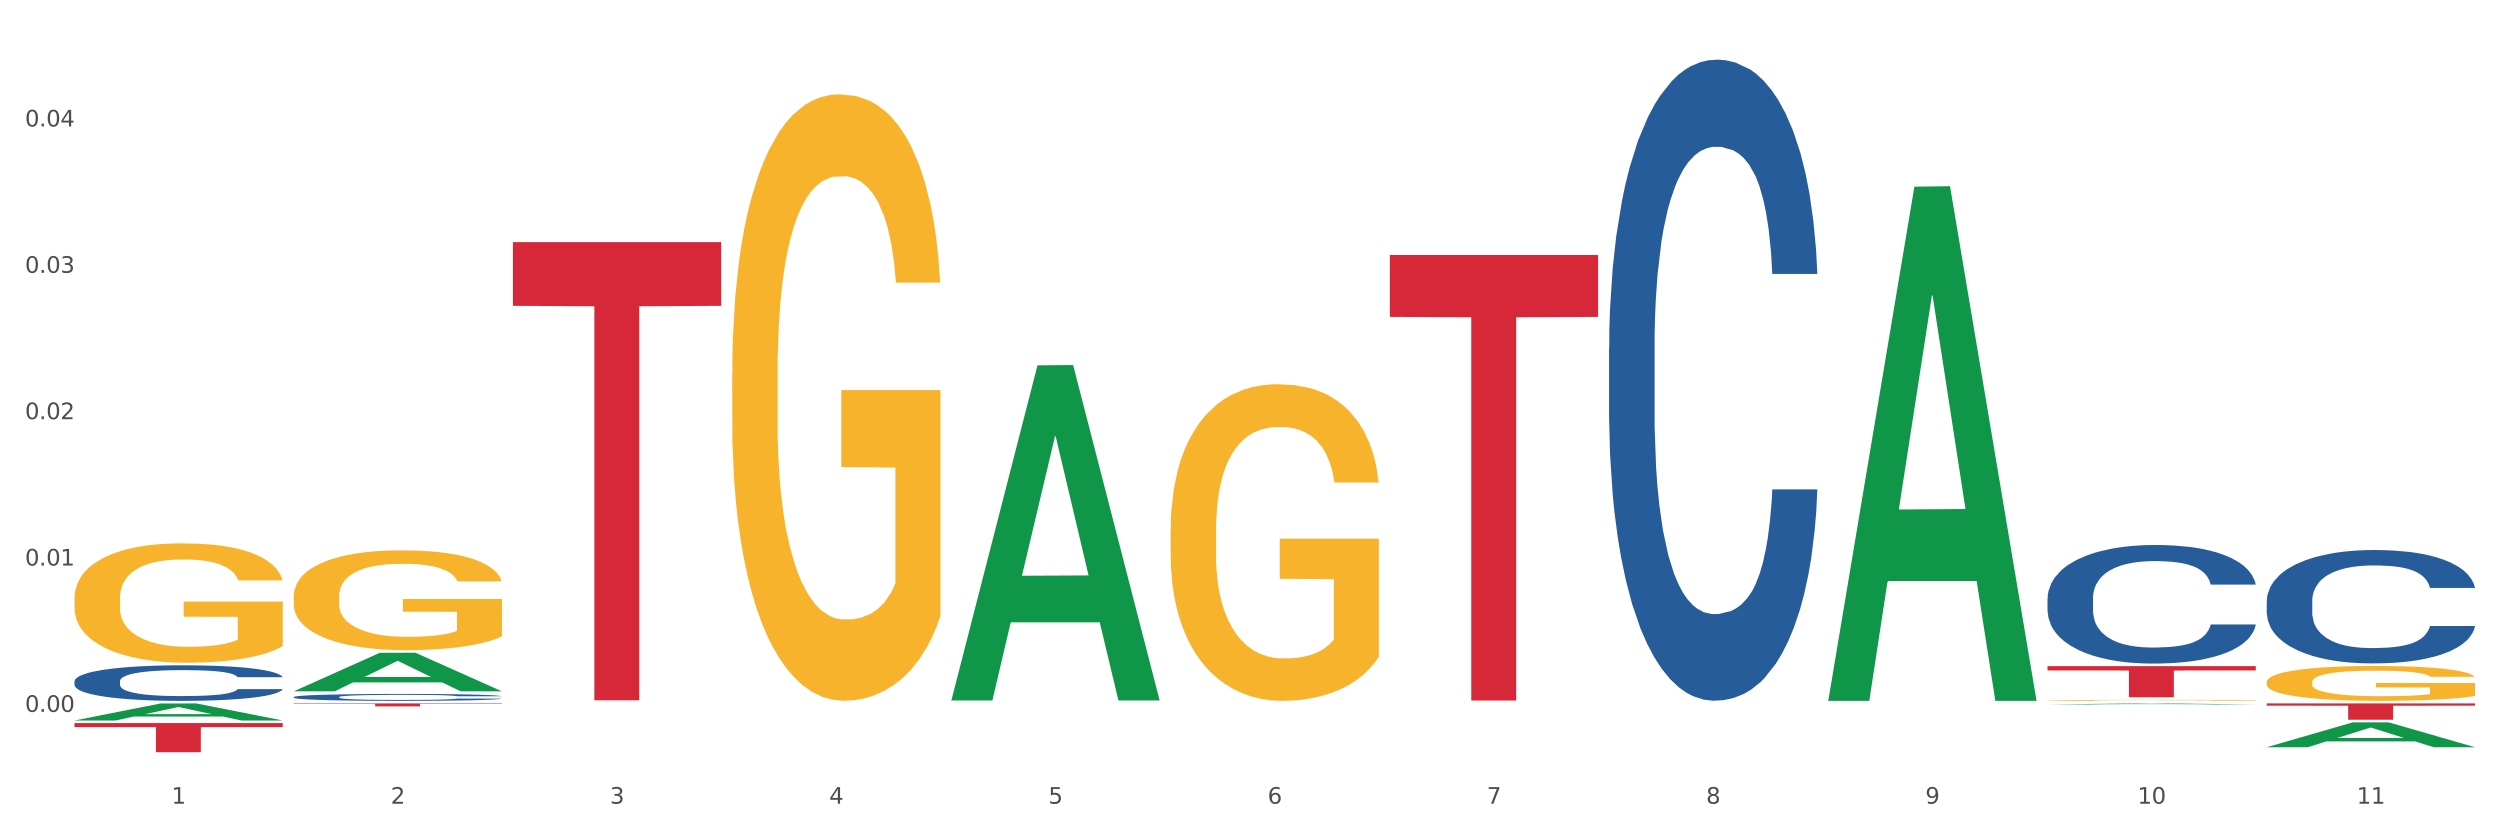 <?xml version="1.0" encoding="utf-8" standalone="no"?>
<!DOCTYPE svg PUBLIC "-//W3C//DTD SVG 1.1//EN"
  "http://www.w3.org/Graphics/SVG/1.1/DTD/svg11.dtd">
<svg xmlns:xlink="http://www.w3.org/1999/xlink" width="1080pt" height="360pt" viewBox="0 0 1080 360" xmlns="http://www.w3.org/2000/svg" version="1.1">
 <rect x="0" y="0" width="1080" height="360" fill="#333333" stroke="none"/>
 <defs>
  <style type="text/css">*{stroke-linejoin: round; stroke-linecap: butt}</style>
 </defs>
 <g id="figure_1">
  <g id="patch_1">
   <path d="M 0 360 
L 1080 360 
L 1080 0 
L 0 0 
z
" style="fill: #ffffff; stroke: #ffffff; stroke-linejoin: miter"/>
  </g>
  <g id="axes_1">
   <g id="matplotlib.axis_1">
    <g id="xtick_1">
     <g id="text_1">
      <!-- 1 -->
      <g style="fill: #4d4d4d" transform="translate(74.106 347.204) scale(0.096 -0.096)">
       <defs>
        <path id="DejaVuSans-31" d="M 794 531 
L 1825 531 
L 1825 4091 
L 703 3866 
L 703 4441 
L 1819 4666 
L 2450 4666 
L 2450 531 
L 3481 531 
L 3481 0 
L 794 0 
L 794 531 
z
" transform="scale(0.016)"/>
       </defs>
       <use xlink:href="#DejaVuSans-31"/>
      </g>
     </g>
    </g>
    <g id="xtick_2">
     <g id="text_2">
      <!-- 2 -->
      <g style="fill: #4d4d4d" transform="translate(168.812 347.204) scale(0.096 -0.096)">
       <defs>
        <path id="DejaVuSans-32" d="M 1228 531 
L 3431 531 
L 3431 0 
L 469 0 
L 469 531 
Q 828 903 1448 1529 
Q 2069 2156 2228 2338 
Q 2531 2678 2651 2914 
Q 2772 3150 2772 3378 
Q 2772 3750 2511 3984 
Q 2250 4219 1831 4219 
Q 1534 4219 1204 4116 
Q 875 4013 500 3803 
L 500 4441 
Q 881 4594 1212 4672 
Q 1544 4750 1819 4750 
Q 2544 4750 2975 4387 
Q 3406 4025 3406 3419 
Q 3406 3131 3298 2873 
Q 3191 2616 2906 2266 
Q 2828 2175 2409 1742 
Q 1991 1309 1228 531 
z
" transform="scale(0.016)"/>
       </defs>
       <use xlink:href="#DejaVuSans-32"/>
      </g>
     </g>
    </g>
    <g id="xtick_3">
     <g id="text_3">
      <!-- 3 -->
      <g style="fill: #4d4d4d" transform="translate(263.517 347.204) scale(0.096 -0.096)">
       <defs>
        <path id="DejaVuSans-33" d="M 2597 2516 
Q 3050 2419 3304 2112 
Q 3559 1806 3559 1356 
Q 3559 666 3084 287 
Q 2609 -91 1734 -91 
Q 1441 -91 1130 -33 
Q 819 25 488 141 
L 488 750 
Q 750 597 1062 519 
Q 1375 441 1716 441 
Q 2309 441 2620 675 
Q 2931 909 2931 1356 
Q 2931 1769 2642 2001 
Q 2353 2234 1838 2234 
L 1294 2234 
L 1294 2753 
L 1863 2753 
Q 2328 2753 2575 2939 
Q 2822 3125 2822 3475 
Q 2822 3834 2567 4026 
Q 2313 4219 1838 4219 
Q 1578 4219 1281 4162 
Q 984 4106 628 3988 
L 628 4550 
Q 988 4650 1302 4700 
Q 1616 4750 1894 4750 
Q 2613 4750 3031 4423 
Q 3450 4097 3450 3541 
Q 3450 3153 3228 2886 
Q 3006 2619 2597 2516 
z
" transform="scale(0.016)"/>
       </defs>
       <use xlink:href="#DejaVuSans-33"/>
      </g>
     </g>
    </g>
    <g id="xtick_4">
     <g id="text_4">
      <!-- 4 -->
      <g style="fill: #4d4d4d" transform="translate(358.223 347.204) scale(0.096 -0.096)">
       <defs>
        <path id="DejaVuSans-34" d="M 2419 4116 
L 825 1625 
L 2419 1625 
L 2419 4116 
z
M 2253 4666 
L 3047 4666 
L 3047 1625 
L 3713 1625 
L 3713 1100 
L 3047 1100 
L 3047 0 
L 2419 0 
L 2419 1100 
L 313 1100 
L 313 1709 
L 2253 4666 
z
" transform="scale(0.016)"/>
       </defs>
       <use xlink:href="#DejaVuSans-34"/>
      </g>
     </g>
    </g>
    <g id="xtick_5">
     <g id="text_5">
      <!-- 5 -->
      <g style="fill: #4d4d4d" transform="translate(452.928 347.204) scale(0.096 -0.096)">
       <defs>
        <path id="DejaVuSans-35" d="M 691 4666 
L 3169 4666 
L 3169 4134 
L 1269 4134 
L 1269 2991 
Q 1406 3038 1543 3061 
Q 1681 3084 1819 3084 
Q 2600 3084 3056 2656 
Q 3513 2228 3513 1497 
Q 3513 744 3044 326 
Q 2575 -91 1722 -91 
Q 1428 -91 1123 -41 
Q 819 9 494 109 
L 494 744 
Q 775 591 1075 516 
Q 1375 441 1709 441 
Q 2250 441 2565 725 
Q 2881 1009 2881 1497 
Q 2881 1984 2565 2268 
Q 2250 2553 1709 2553 
Q 1456 2553 1204 2497 
Q 953 2441 691 2322 
L 691 4666 
z
" transform="scale(0.016)"/>
       </defs>
       <use xlink:href="#DejaVuSans-35"/>
      </g>
     </g>
    </g>
    <g id="xtick_6">
     <g id="text_6">
      <!-- 6 -->
      <g style="fill: #4d4d4d" transform="translate(547.634 347.204) scale(0.096 -0.096)">
       <defs>
        <path id="DejaVuSans-36" d="M 2113 2584 
Q 1688 2584 1439 2293 
Q 1191 2003 1191 1497 
Q 1191 994 1439 701 
Q 1688 409 2113 409 
Q 2538 409 2786 701 
Q 3034 994 3034 1497 
Q 3034 2003 2786 2293 
Q 2538 2584 2113 2584 
z
M 3366 4563 
L 3366 3988 
Q 3128 4100 2886 4159 
Q 2644 4219 2406 4219 
Q 1781 4219 1451 3797 
Q 1122 3375 1075 2522 
Q 1259 2794 1537 2939 
Q 1816 3084 2150 3084 
Q 2853 3084 3261 2657 
Q 3669 2231 3669 1497 
Q 3669 778 3244 343 
Q 2819 -91 2113 -91 
Q 1303 -91 875 529 
Q 447 1150 447 2328 
Q 447 3434 972 4092 
Q 1497 4750 2381 4750 
Q 2619 4750 2861 4703 
Q 3103 4656 3366 4563 
z
" transform="scale(0.016)"/>
       </defs>
       <use xlink:href="#DejaVuSans-36"/>
      </g>
     </g>
    </g>
    <g id="xtick_7">
     <g id="text_7">
      <!-- 7 -->
      <g style="fill: #4d4d4d" transform="translate(642.339 347.204) scale(0.096 -0.096)">
       <defs>
        <path id="DejaVuSans-37" d="M 525 4666 
L 3525 4666 
L 3525 4397 
L 1831 0 
L 1172 0 
L 2766 4134 
L 525 4134 
L 525 4666 
z
" transform="scale(0.016)"/>
       </defs>
       <use xlink:href="#DejaVuSans-37"/>
      </g>
     </g>
    </g>
    <g id="xtick_8">
     <g id="text_8">
      <!-- 8 -->
      <g style="fill: #4d4d4d" transform="translate(737.044 347.204) scale(0.096 -0.096)">
       <defs>
        <path id="DejaVuSans-38" d="M 2034 2216 
Q 1584 2216 1326 1975 
Q 1069 1734 1069 1313 
Q 1069 891 1326 650 
Q 1584 409 2034 409 
Q 2484 409 2743 651 
Q 3003 894 3003 1313 
Q 3003 1734 2745 1975 
Q 2488 2216 2034 2216 
z
M 1403 2484 
Q 997 2584 770 2862 
Q 544 3141 544 3541 
Q 544 4100 942 4425 
Q 1341 4750 2034 4750 
Q 2731 4750 3128 4425 
Q 3525 4100 3525 3541 
Q 3525 3141 3298 2862 
Q 3072 2584 2669 2484 
Q 3125 2378 3379 2068 
Q 3634 1759 3634 1313 
Q 3634 634 3220 271 
Q 2806 -91 2034 -91 
Q 1263 -91 848 271 
Q 434 634 434 1313 
Q 434 1759 690 2068 
Q 947 2378 1403 2484 
z
M 1172 3481 
Q 1172 3119 1398 2916 
Q 1625 2713 2034 2713 
Q 2441 2713 2670 2916 
Q 2900 3119 2900 3481 
Q 2900 3844 2670 4047 
Q 2441 4250 2034 4250 
Q 1625 4250 1398 4047 
Q 1172 3844 1172 3481 
z
" transform="scale(0.016)"/>
       </defs>
       <use xlink:href="#DejaVuSans-38"/>
      </g>
     </g>
    </g>
    <g id="xtick_9">
     <g id="text_9">
      <!-- 9 -->
      <g style="fill: #4d4d4d" transform="translate(831.75 347.204) scale(0.096 -0.096)">
       <defs>
        <path id="DejaVuSans-39" d="M 703 97 
L 703 672 
Q 941 559 1184 500 
Q 1428 441 1663 441 
Q 2288 441 2617 861 
Q 2947 1281 2994 2138 
Q 2813 1869 2534 1725 
Q 2256 1581 1919 1581 
Q 1219 1581 811 2004 
Q 403 2428 403 3163 
Q 403 3881 828 4315 
Q 1253 4750 1959 4750 
Q 2769 4750 3195 4129 
Q 3622 3509 3622 2328 
Q 3622 1225 3098 567 
Q 2575 -91 1691 -91 
Q 1453 -91 1209 -44 
Q 966 3 703 97 
z
M 1959 2075 
Q 2384 2075 2632 2365 
Q 2881 2656 2881 3163 
Q 2881 3666 2632 3958 
Q 2384 4250 1959 4250 
Q 1534 4250 1286 3958 
Q 1038 3666 1038 3163 
Q 1038 2656 1286 2365 
Q 1534 2075 1959 2075 
z
" transform="scale(0.016)"/>
       </defs>
       <use xlink:href="#DejaVuSans-39"/>
      </g>
     </g>
    </g>
    <g id="xtick_10">
     <g id="text_10">
      <!-- 10 -->
      <g style="fill: #4d4d4d" transform="translate(923.401 347.204) scale(0.096 -0.096)">
       <defs>
        <path id="DejaVuSans-30" d="M 2034 4250 
Q 1547 4250 1301 3770 
Q 1056 3291 1056 2328 
Q 1056 1369 1301 889 
Q 1547 409 2034 409 
Q 2525 409 2770 889 
Q 3016 1369 3016 2328 
Q 3016 3291 2770 3770 
Q 2525 4250 2034 4250 
z
M 2034 4750 
Q 2819 4750 3233 4129 
Q 3647 3509 3647 2328 
Q 3647 1150 3233 529 
Q 2819 -91 2034 -91 
Q 1250 -91 836 529 
Q 422 1150 422 2328 
Q 422 3509 836 4129 
Q 1250 4750 2034 4750 
z
" transform="scale(0.016)"/>
       </defs>
       <use xlink:href="#DejaVuSans-31"/>
       <use xlink:href="#DejaVuSans-30" transform="translate(63.623 0)"/>
      </g>
     </g>
    </g>
    <g id="xtick_11">
     <g id="text_11">
      <!-- 11 -->
      <g style="fill: #4d4d4d" transform="translate(1018.107 347.204) scale(0.096 -0.096)">
       <use xlink:href="#DejaVuSans-31"/>
       <use xlink:href="#DejaVuSans-31" transform="translate(63.623 0)"/>
      </g>
     </g>
    </g>
    <g id="xtick_12"/>
    <g id="xtick_13"/>
    <g id="xtick_14"/>
    <g id="xtick_15"/>
    <g id="xtick_16"/>
    <g id="xtick_17"/>
    <g id="xtick_18"/>
    <g id="xtick_19"/>
    <g id="xtick_20"/>
    <g id="xtick_21"/>
   </g>
   <g id="matplotlib.axis_2">
    <g id="ytick_1">
     <g id="text_12">
      <!-- 0.00 -->
      <g style="fill: #4d4d4d" transform="translate(10.8 307.528) scale(0.096 -0.096)">
       <defs>
        <path id="DejaVuSans-2e" d="M 684 794 
L 1344 794 
L 1344 0 
L 684 0 
L 684 794 
z
" transform="scale(0.016)"/>
       </defs>
       <use xlink:href="#DejaVuSans-30"/>
       <use xlink:href="#DejaVuSans-2e" transform="translate(63.623 0)"/>
       <use xlink:href="#DejaVuSans-30" transform="translate(95.41 0)"/>
       <use xlink:href="#DejaVuSans-30" transform="translate(159.033 0)"/>
      </g>
     </g>
    </g>
    <g id="ytick_2">
     <g id="text_13">
      <!-- 0.01 -->
      <g style="fill: #4d4d4d" transform="translate(10.8 244.305) scale(0.096 -0.096)">
       <use xlink:href="#DejaVuSans-30"/>
       <use xlink:href="#DejaVuSans-2e" transform="translate(63.623 0)"/>
       <use xlink:href="#DejaVuSans-30" transform="translate(95.41 0)"/>
       <use xlink:href="#DejaVuSans-31" transform="translate(159.033 0)"/>
      </g>
     </g>
    </g>
    <g id="ytick_3">
     <g id="text_14">
      <!-- 0.02 -->
      <g style="fill: #4d4d4d" transform="translate(10.8 181.082) scale(0.096 -0.096)">
       <use xlink:href="#DejaVuSans-30"/>
       <use xlink:href="#DejaVuSans-2e" transform="translate(63.623 0)"/>
       <use xlink:href="#DejaVuSans-30" transform="translate(95.41 0)"/>
       <use xlink:href="#DejaVuSans-32" transform="translate(159.033 0)"/>
      </g>
     </g>
    </g>
    <g id="ytick_4">
     <g id="text_15">
      <!-- 0.03 -->
      <g style="fill: #4d4d4d" transform="translate(10.8 117.859) scale(0.096 -0.096)">
       <use xlink:href="#DejaVuSans-30"/>
       <use xlink:href="#DejaVuSans-2e" transform="translate(63.623 0)"/>
       <use xlink:href="#DejaVuSans-30" transform="translate(95.41 0)"/>
       <use xlink:href="#DejaVuSans-33" transform="translate(159.033 0)"/>
      </g>
     </g>
    </g>
    <g id="ytick_5">
     <g id="text_16">
      <!-- 0.04 -->
      <g style="fill: #4d4d4d" transform="translate(10.8 54.635) scale(0.096 -0.096)">
       <use xlink:href="#DejaVuSans-30"/>
       <use xlink:href="#DejaVuSans-2e" transform="translate(63.623 0)"/>
       <use xlink:href="#DejaVuSans-30" transform="translate(95.41 0)"/>
       <use xlink:href="#DejaVuSans-34" transform="translate(159.033 0)"/>
      </g>
     </g>
    </g>
    <g id="ytick_6"/>
    <g id="ytick_7"/>
    <g id="ytick_8"/>
    <g id="ytick_9"/>
    <g id="ytick_10"/>
   </g>
   <g id="PolyCollection_1">
    <path d="M 32.175 311.244 
L 32.268 311.237 
L 69.369 303.888 
L 84.766 303.881 
L 122.145 311.258 
L 104.337 311.258 
L 96.267 309.54 
L 57.96 309.54 
L 57.682 309.568 
L 49.891 311.258 
L 32.175 311.258 
L 32.175 311.244 
L 62.783 308.515 
L 91.444 308.508 
L 77.253 305.453 
L 77.067 305.439 
L 76.882 305.46 
L 62.691 308.508 
L 62.783 308.515 
L 32.175 311.244 
z
" clip-path="url(#pb1af3c3b2f)" style="fill: #109648"/>
    <path d="M 600.408 110.148 
L 690.378 110.148 
L 690.378 136.898 
L 654.987 137.079 
L 654.987 302.643 
L 635.586 302.643 
L 635.586 137.079 
L 600.408 136.898 
L 600.408 110.329 
L 600.408 110.148 
z
" clip-path="url(#pb1af3c3b2f)" style="fill: #d62839"/>
    <path d="M 221.586 104.614 
L 311.556 104.614 
L 311.556 132.116 
L 276.165 132.302 
L 276.165 302.513 
L 256.764 302.513 
L 256.764 132.302 
L 221.586 132.116 
L 221.586 104.8 
L 221.586 104.614 
z
" clip-path="url(#pb1af3c3b2f)" style="fill: #d62839"/>
    <path d="M 126.88 303.881 
L 216.851 303.881 
L 216.851 304.059 
L 181.46 304.06 
L 181.46 305.165 
L 162.058 305.165 
L 162.058 304.06 
L 126.88 304.059 
L 126.88 303.882 
L 126.88 303.881 
z
" clip-path="url(#pb1af3c3b2f)" style="fill: #d62839"/>
    <path d="M 32.175 312.37 
L 122.145 312.37 
L 122.145 314.119 
L 86.754 314.13 
L 86.754 324.95 
L 67.353 324.95 
L 67.353 314.13 
L 32.175 314.119 
L 32.175 312.382 
L 32.175 312.37 
z
" clip-path="url(#pb1af3c3b2f)" style="fill: #d62839"/>
    <path d="M 126.88 301.122 
L 126.987 301.12 
L 126.987 301.043 
L 127.306 300.939 
L 128.476 300.748 
L 129.965 300.604 
L 132.517 300.434 
L 133.899 300.363 
L 135.707 300.284 
L 139.43 300.156 
L 143.683 300.047 
L 146.661 299.987 
L 148.894 299.949 
L 153.893 299.88 
L 156.764 299.85 
L 159.742 299.826 
L 162.294 299.809 
L 166.548 299.79 
L 169.951 299.782 
L 173.886 299.779 
L 177.183 299.782 
L 181.543 299.793 
L 187.924 299.826 
L 190.37 299.845 
L 193.667 299.878 
L 197.07 299.921 
L 199.835 299.965 
L 203.025 300.028 
L 206.322 300.11 
L 209.513 300.213 
L 211.746 300.309 
L 213.554 300.41 
L 215.149 300.533 
L 216.319 300.666 
L 216.851 300.778 
L 197.389 300.778 
L 196.857 300.677 
L 195.794 300.568 
L 194.73 300.494 
L 193.561 300.434 
L 191.753 300.366 
L 190.157 300.323 
L 187.499 300.271 
L 185.053 300.238 
L 183.032 300.219 
L 180.586 300.202 
L 175.375 300.186 
L 171.653 300.186 
L 169.313 300.191 
L 166.442 300.205 
L 163.996 300.224 
L 161.124 300.257 
L 158.891 300.292 
L 156.658 300.339 
L 155.382 300.372 
L 153.467 300.432 
L 152.191 300.481 
L 150.49 300.565 
L 149.533 300.626 
L 147.831 300.781 
L 147.087 300.896 
L 146.768 300.975 
L 146.555 301.062 
L 146.555 301.488 
L 147.193 301.679 
L 147.725 301.761 
L 148.575 301.854 
L 150.171 301.974 
L 152.51 302.091 
L 154.956 302.176 
L 156.977 302.228 
L 158.891 302.266 
L 160.805 302.296 
L 163.145 302.323 
L 165.059 302.34 
L 167.931 302.356 
L 171.334 302.364 
L 173.993 302.364 
L 179.416 302.351 
L 181.862 302.337 
L 184.202 302.318 
L 186.754 302.288 
L 188.775 302.255 
L 189.945 302.231 
L 191.859 302.179 
L 193.348 302.124 
L 194.624 302.061 
L 195.475 302.007 
L 196.432 301.925 
L 197.176 301.832 
L 197.389 301.783 
L 216.851 301.783 
L 216.425 301.881 
L 215.681 301.977 
L 214.192 302.105 
L 213.022 302.179 
L 211.214 302.269 
L 209.3 302.345 
L 206.641 302.43 
L 204.195 302.493 
L 201.643 302.547 
L 198.878 302.596 
L 193.88 302.665 
L 192.072 302.684 
L 188.243 302.716 
L 185.265 302.736 
L 180.905 302.755 
L 176.439 302.766 
L 171.759 302.768 
L 167.612 302.763 
L 163.039 302.746 
L 160.167 302.73 
L 156.977 302.705 
L 153.255 302.667 
L 149.745 302.621 
L 146.448 302.566 
L 143.364 302.503 
L 140.493 302.433 
L 136.771 302.315 
L 134.006 302.201 
L 131.985 302.094 
L 130.603 302.004 
L 129.22 301.889 
L 128.476 301.81 
L 127.306 301.619 
L 126.88 301.442 
L 126.88 301.122 
z
" clip-path="url(#pb1af3c3b2f)" style="fill: #255c99"/>
    <path d="M 979.23 294.665 
L 979.336 294.651 
L 979.336 294.156 
L 979.548 293.73 
L 980.611 292.698 
L 982.204 291.845 
L 983.372 291.391 
L 984.541 291.019 
L 985.922 290.648 
L 987.621 290.263 
L 990.702 289.699 
L 992.614 289.41 
L 994.951 289.107 
L 999.2 288.667 
L 1002.28 288.419 
L 1005.467 288.213 
L 1010.672 287.965 
L 1014.071 287.855 
L 1017.682 287.773 
L 1022.037 287.717 
L 1025.33 287.704 
L 1032.553 287.745 
L 1038.714 287.869 
L 1041.688 287.965 
L 1045.512 288.13 
L 1047.531 288.24 
L 1050.824 288.46 
L 1054.223 288.749 
L 1056.56 288.997 
L 1060.065 289.465 
L 1062.72 289.932 
L 1065.164 290.51 
L 1066.438 290.909 
L 1067.394 291.281 
L 1068.244 291.707 
L 1069.094 292.381 
L 1049.974 292.381 
L 1049.23 291.9 
L 1048.062 291.446 
L 1046.362 291.006 
L 1044.875 290.73 
L 1042.326 290.386 
L 1039.989 290.166 
L 1037.546 290.001 
L 1034.572 289.864 
L 1032.235 289.795 
L 1028.942 289.74 
L 1022.462 289.754 
L 1018.107 289.864 
L 1015.133 290.001 
L 1013.221 290.125 
L 1011.521 290.263 
L 1009.609 290.455 
L 1007.379 290.744 
L 1005.785 291.006 
L 1004.192 291.336 
L 1002.917 291.666 
L 1001.749 292.051 
L 1000.793 292.464 
L 1000.049 292.89 
L 999.412 293.413 
L 998.881 294.28 
L 998.881 296.165 
L 999.093 296.591 
L 999.624 297.155 
L 1000.262 297.582 
L 1001.324 298.091 
L 1002.28 298.435 
L 1004.086 298.93 
L 1006.104 299.343 
L 1007.697 299.604 
L 1009.291 299.824 
L 1012.052 300.127 
L 1015.133 300.374 
L 1017.788 300.526 
L 1021.4 300.663 
L 1023.843 300.718 
L 1025.968 300.746 
L 1031.172 300.746 
L 1034.89 300.705 
L 1039.033 300.608 
L 1042.22 300.485 
L 1044.875 300.333 
L 1047.849 300.086 
L 1049.761 299.852 
L 1049.761 296.976 
L 1026.392 296.963 
L 1026.392 295.05 
L 1069.2 295.05 
L 1069.2 300.663 
L 1067.394 300.952 
L 1065.376 301.214 
L 1063.252 301.448 
L 1060.065 301.736 
L 1056.241 302.012 
L 1052.842 302.204 
L 1049.23 302.369 
L 1044.981 302.521 
L 1039.458 302.658 
L 1036.059 302.713 
L 1031.81 302.755 
L 1026.817 302.768 
L 1022.462 302.741 
L 1018.213 302.672 
L 1013.752 302.548 
L 1009.397 302.369 
L 1006.104 302.19 
L 1002.811 301.97 
L 999.306 301.681 
L 996.544 301.406 
L 994.42 301.159 
L 992.083 300.842 
L 989.533 300.429 
L 987.621 300.058 
L 985.922 299.673 
L 984.116 299.178 
L 982.841 298.751 
L 981.567 298.215 
L 980.823 297.816 
L 979.973 297.196 
L 979.336 296.33 
L 979.23 294.665 
z
" clip-path="url(#pb1af3c3b2f)" style="fill: #f7b32b"/>
    <path d="M 884.524 287.776 
L 974.495 287.776 
L 974.495 289.645 
L 939.103 289.658 
L 939.103 301.227 
L 919.702 301.227 
L 919.702 289.658 
L 884.524 289.645 
L 884.524 287.789 
L 884.524 287.776 
z
" clip-path="url(#pb1af3c3b2f)" style="fill: #d62839"/>
    <path d="M 884.524 302.537 
L 884.631 302.537 
L 884.631 302.523 
L 884.843 302.511 
L 885.905 302.481 
L 887.499 302.457 
L 888.667 302.444 
L 889.835 302.433 
L 891.216 302.423 
L 892.916 302.412 
L 895.996 302.396 
L 897.908 302.388 
L 900.245 302.379 
L 904.494 302.366 
L 907.575 302.359 
L 910.761 302.354 
L 915.966 302.346 
L 919.365 302.343 
L 922.977 302.341 
L 927.332 302.339 
L 930.625 302.339 
L 937.848 302.34 
L 944.009 302.344 
L 946.983 302.346 
L 950.807 302.351 
L 952.825 302.354 
L 956.118 302.361 
L 959.517 302.369 
L 961.854 302.376 
L 965.359 302.389 
L 968.015 302.403 
L 970.458 302.419 
L 971.733 302.43 
L 972.689 302.441 
L 973.539 302.453 
L 974.388 302.472 
L 955.268 302.472 
L 954.525 302.459 
L 953.356 302.446 
L 951.657 302.433 
L 950.17 302.425 
L 947.62 302.415 
L 945.283 302.409 
L 942.84 302.404 
L 939.866 302.401 
L 937.529 302.399 
L 934.236 302.397 
L 927.757 302.397 
L 923.402 302.401 
L 920.427 302.404 
L 918.515 302.408 
L 916.816 302.412 
L 914.904 302.417 
L 912.673 302.426 
L 911.08 302.433 
L 909.487 302.442 
L 908.212 302.452 
L 907.043 302.463 
L 906.087 302.475 
L 905.344 302.487 
L 904.707 302.502 
L 904.175 302.526 
L 904.175 302.58 
L 904.388 302.592 
L 904.919 302.608 
L 905.556 302.62 
L 906.619 302.635 
L 907.575 302.645 
L 909.38 302.659 
L 911.399 302.671 
L 912.992 302.678 
L 914.585 302.684 
L 917.347 302.693 
L 920.427 302.7 
L 923.083 302.704 
L 926.695 302.708 
L 929.138 302.71 
L 931.262 302.711 
L 936.467 302.711 
L 940.185 302.709 
L 944.327 302.707 
L 947.514 302.703 
L 950.17 302.699 
L 953.144 302.692 
L 955.056 302.685 
L 955.056 302.603 
L 931.687 302.603 
L 931.687 302.548 
L 974.495 302.548 
L 974.495 302.708 
L 972.689 302.717 
L 970.671 302.724 
L 968.546 302.731 
L 965.359 302.739 
L 961.535 302.747 
L 958.136 302.752 
L 954.525 302.757 
L 950.276 302.761 
L 944.752 302.765 
L 941.353 302.767 
L 937.104 302.768 
L 932.112 302.768 
L 927.757 302.767 
L 923.508 302.766 
L 919.047 302.762 
L 914.691 302.757 
L 911.399 302.752 
L 908.106 302.746 
L 904.6 302.737 
L 901.839 302.729 
L 899.714 302.722 
L 897.377 302.713 
L 894.828 302.702 
L 892.916 302.691 
L 891.216 302.68 
L 889.411 302.666 
L 888.136 302.654 
L 886.861 302.639 
L 886.118 302.627 
L 885.268 302.609 
L 884.631 302.585 
L 884.524 302.537 
z
" clip-path="url(#pb1af3c3b2f)" style="fill: #f7b32b"/>
    <path d="M 316.291 161.801 
L 316.398 161.561 
L 316.398 152.948 
L 316.61 145.531 
L 317.672 127.586 
L 319.266 112.751 
L 320.434 104.856 
L 321.603 98.395 
L 322.983 91.935 
L 324.683 85.236 
L 327.763 75.426 
L 329.675 70.401 
L 332.012 65.138 
L 336.261 57.481 
L 339.342 53.174 
L 342.528 49.585 
L 347.733 45.279 
L 351.132 43.364 
L 354.744 41.929 
L 359.099 40.972 
L 362.392 40.733 
L 369.615 41.45 
L 375.776 43.604 
L 378.75 45.279 
L 382.574 48.15 
L 384.592 50.064 
L 387.885 53.892 
L 391.284 58.917 
L 393.621 63.223 
L 397.127 71.358 
L 399.782 79.493 
L 402.225 89.543 
L 403.5 96.481 
L 404.456 102.941 
L 405.306 110.359 
L 406.155 122.083 
L 387.035 122.083 
L 386.292 113.708 
L 385.123 105.813 
L 383.424 98.156 
L 381.937 93.371 
L 379.387 87.389 
L 377.051 83.561 
L 374.607 80.69 
L 371.633 78.297 
L 369.296 77.101 
L 366.003 76.144 
L 359.524 76.383 
L 355.169 78.297 
L 352.195 80.69 
L 350.283 82.843 
L 348.583 85.236 
L 346.671 88.586 
L 344.44 93.61 
L 342.847 98.156 
L 341.254 103.898 
L 339.979 109.641 
L 338.811 116.34 
L 337.855 123.518 
L 337.111 130.935 
L 336.474 140.027 
L 335.943 155.101 
L 335.943 187.88 
L 336.155 195.298 
L 336.686 205.108 
L 337.323 212.525 
L 338.386 221.378 
L 339.342 227.359 
L 341.147 235.973 
L 343.166 243.151 
L 344.759 247.697 
L 346.352 251.525 
L 349.114 256.789 
L 352.195 261.096 
L 354.85 263.727 
L 358.462 266.12 
L 360.905 267.077 
L 363.029 267.556 
L 368.234 267.556 
L 371.952 266.838 
L 376.095 265.163 
L 379.281 263.01 
L 381.937 260.378 
L 384.911 256.071 
L 386.823 252.003 
L 386.823 201.997 
L 363.454 201.758 
L 363.454 168.5 
L 406.262 168.5 
L 406.262 266.12 
L 404.456 271.145 
L 402.438 275.691 
L 400.313 279.758 
L 397.127 284.783 
L 393.303 289.568 
L 389.903 292.918 
L 386.292 295.789 
L 382.043 298.421 
L 376.519 300.814 
L 373.12 301.771 
L 368.871 302.488 
L 363.879 302.728 
L 359.524 302.249 
L 355.275 301.053 
L 350.814 298.899 
L 346.459 295.789 
L 343.166 292.679 
L 339.873 288.85 
L 336.367 283.826 
L 333.606 279.04 
L 331.481 274.734 
L 329.144 269.231 
L 326.595 262.053 
L 324.683 255.592 
L 322.983 248.893 
L 321.178 240.279 
L 319.903 232.862 
L 318.628 223.531 
L 317.885 216.592 
L 317.035 205.825 
L 316.398 190.752 
L 316.291 161.801 
z
" clip-path="url(#pb1af3c3b2f)" style="fill: #f7b32b"/>
    <path d="M 126.88 257.678 
L 126.987 257.639 
L 126.987 256.221 
L 127.199 255 
L 128.261 252.046 
L 129.855 249.603 
L 131.023 248.304 
L 132.192 247.24 
L 133.572 246.177 
L 135.272 245.074 
L 138.352 243.459 
L 140.264 242.632 
L 142.601 241.765 
L 146.85 240.505 
L 149.931 239.796 
L 153.117 239.205 
L 158.322 238.496 
L 161.721 238.181 
L 165.333 237.945 
L 169.688 237.787 
L 172.981 237.748 
L 180.204 237.866 
L 186.365 238.22 
L 189.339 238.496 
L 193.163 238.969 
L 195.181 239.284 
L 198.474 239.914 
L 201.873 240.741 
L 204.21 241.45 
L 207.716 242.789 
L 210.371 244.129 
L 212.814 245.783 
L 214.089 246.925 
L 215.045 247.989 
L 215.895 249.21 
L 216.744 251.14 
L 197.624 251.14 
L 196.881 249.761 
L 195.712 248.461 
L 194.013 247.201 
L 192.526 246.413 
L 189.976 245.428 
L 187.64 244.798 
L 185.196 244.325 
L 182.222 243.932 
L 179.885 243.735 
L 176.592 243.577 
L 170.113 243.616 
L 165.758 243.932 
L 162.784 244.325 
L 160.872 244.68 
L 159.172 245.074 
L 157.26 245.625 
L 155.029 246.452 
L 153.436 247.201 
L 151.843 248.146 
L 150.568 249.091 
L 149.4 250.194 
L 148.444 251.376 
L 147.7 252.597 
L 147.063 254.094 
L 146.532 256.575 
L 146.532 261.971 
L 146.744 263.192 
L 147.275 264.807 
L 147.912 266.028 
L 148.975 267.486 
L 149.931 268.47 
L 151.736 269.888 
L 153.755 271.07 
L 155.348 271.819 
L 156.941 272.449 
L 159.703 273.315 
L 162.784 274.024 
L 165.439 274.458 
L 169.051 274.851 
L 171.494 275.009 
L 173.618 275.088 
L 178.823 275.088 
L 182.541 274.97 
L 186.684 274.694 
L 189.87 274.339 
L 192.526 273.906 
L 195.5 273.197 
L 197.412 272.527 
L 197.412 264.295 
L 174.043 264.256 
L 174.043 258.781 
L 216.851 258.781 
L 216.851 274.851 
L 215.045 275.679 
L 213.027 276.427 
L 210.902 277.097 
L 207.716 277.924 
L 203.892 278.711 
L 200.492 279.263 
L 196.881 279.736 
L 192.632 280.169 
L 187.108 280.563 
L 183.709 280.72 
L 179.46 280.838 
L 174.468 280.878 
L 170.113 280.799 
L 165.864 280.602 
L 161.403 280.248 
L 157.048 279.736 
L 153.755 279.224 
L 150.462 278.593 
L 146.956 277.766 
L 144.195 276.978 
L 142.07 276.269 
L 139.733 275.363 
L 137.184 274.182 
L 135.272 273.118 
L 133.572 272.015 
L 131.767 270.597 
L 130.492 269.376 
L 129.217 267.84 
L 128.474 266.698 
L 127.624 264.926 
L 126.987 262.444 
L 126.88 257.678 
z
" clip-path="url(#pb1af3c3b2f)" style="fill: #f7b32b"/>
    <path d="M 32.175 258.562 
L 32.281 258.515 
L 32.281 256.82 
L 32.494 255.36 
L 33.556 251.828 
L 35.149 248.908 
L 36.318 247.354 
L 37.486 246.082 
L 38.867 244.81 
L 40.567 243.492 
L 43.647 241.561 
L 45.559 240.572 
L 47.896 239.536 
L 52.145 238.029 
L 55.225 237.181 
L 58.412 236.475 
L 63.617 235.627 
L 67.016 235.25 
L 70.627 234.967 
L 74.983 234.779 
L 78.275 234.732 
L 85.499 234.873 
L 91.659 235.297 
L 94.634 235.627 
L 98.458 236.192 
L 100.476 236.569 
L 103.769 237.322 
L 107.168 238.311 
L 109.505 239.159 
L 113.01 240.76 
L 115.666 242.361 
L 118.109 244.339 
L 119.383 245.705 
L 120.339 246.977 
L 121.189 248.437 
L 122.039 250.744 
L 102.919 250.744 
L 102.175 249.096 
L 101.007 247.542 
L 99.307 246.035 
L 97.82 245.093 
L 95.271 243.916 
L 92.934 243.162 
L 90.491 242.597 
L 87.517 242.126 
L 85.18 241.89 
L 81.887 241.702 
L 75.407 241.749 
L 71.052 242.126 
L 68.078 242.597 
L 66.166 243.021 
L 64.467 243.492 
L 62.555 244.151 
L 60.324 245.14 
L 58.731 246.035 
L 57.137 247.165 
L 55.863 248.295 
L 54.694 249.614 
L 53.738 251.027 
L 52.995 252.487 
L 52.357 254.277 
L 51.826 257.244 
L 51.826 263.696 
L 52.039 265.156 
L 52.57 267.086 
L 53.207 268.546 
L 54.269 270.289 
L 55.225 271.466 
L 57.031 273.162 
L 59.049 274.575 
L 60.643 275.469 
L 62.236 276.223 
L 64.998 277.259 
L 68.078 278.107 
L 70.734 278.625 
L 74.345 279.096 
L 76.788 279.284 
L 78.913 279.378 
L 84.118 279.378 
L 87.835 279.237 
L 91.978 278.907 
L 95.165 278.483 
L 97.82 277.965 
L 100.795 277.118 
L 102.707 276.317 
L 102.707 266.474 
L 79.338 266.427 
L 79.338 259.881 
L 122.145 259.881 
L 122.145 279.096 
L 120.339 280.085 
L 118.321 280.979 
L 116.197 281.78 
L 113.01 282.769 
L 109.186 283.711 
L 105.787 284.37 
L 102.175 284.935 
L 97.927 285.454 
L 92.403 285.924 
L 89.004 286.113 
L 84.755 286.254 
L 79.763 286.301 
L 75.407 286.207 
L 71.159 285.972 
L 66.697 285.548 
L 62.342 284.935 
L 59.049 284.323 
L 55.756 283.57 
L 52.251 282.581 
L 49.489 281.639 
L 47.365 280.791 
L 45.028 279.708 
L 42.479 278.295 
L 40.567 277.023 
L 38.867 275.705 
L 37.061 274.009 
L 35.787 272.549 
L 34.512 270.713 
L 33.768 269.347 
L 32.919 267.228 
L 32.281 264.261 
L 32.175 258.562 
z
" clip-path="url(#pb1af3c3b2f)" style="fill: #f7b32b"/>
    <path d="M 979.23 259.618 
L 979.336 259.574 
L 979.336 258.321 
L 979.655 256.621 
L 980.825 253.49 
L 982.314 251.119 
L 984.866 248.346 
L 986.249 247.183 
L 988.057 245.886 
L 991.779 243.783 
L 996.033 241.994 
L 999.01 241.01 
L 1001.244 240.384 
L 1006.242 239.265 
L 1009.114 238.773 
L 1012.091 238.371 
L 1014.644 238.102 
L 1018.898 237.789 
L 1022.301 237.655 
L 1026.236 237.61 
L 1029.532 237.655 
L 1033.893 237.834 
L 1040.273 238.371 
L 1042.719 238.684 
L 1046.016 239.221 
L 1049.419 239.936 
L 1052.184 240.652 
L 1055.375 241.681 
L 1058.672 243.023 
L 1061.862 244.723 
L 1064.095 246.288 
L 1065.903 247.943 
L 1067.498 249.956 
L 1068.668 252.148 
L 1069.2 253.982 
L 1049.738 253.982 
L 1049.207 252.327 
L 1048.143 250.538 
L 1047.08 249.33 
L 1045.91 248.346 
L 1044.102 247.228 
L 1042.507 246.512 
L 1039.848 245.662 
L 1037.402 245.125 
L 1035.381 244.812 
L 1032.935 244.544 
L 1027.724 244.275 
L 1024.002 244.275 
L 1021.663 244.365 
L 1018.791 244.589 
L 1016.345 244.902 
L 1013.474 245.438 
L 1011.24 246.02 
L 1009.007 246.78 
L 1007.731 247.317 
L 1005.817 248.301 
L 1004.541 249.106 
L 1002.839 250.493 
L 1001.882 251.477 
L 1000.18 254.027 
L 999.436 255.906 
L 999.117 257.203 
L 998.904 258.634 
L 998.904 265.612 
L 999.542 268.743 
L 1000.074 270.085 
L 1000.925 271.606 
L 1002.52 273.574 
L 1004.86 275.498 
L 1007.306 276.885 
L 1009.326 277.734 
L 1011.24 278.361 
L 1013.155 278.853 
L 1015.494 279.3 
L 1017.409 279.568 
L 1020.28 279.837 
L 1023.683 279.971 
L 1026.342 279.971 
L 1031.766 279.747 
L 1034.212 279.524 
L 1036.551 279.211 
L 1039.104 278.719 
L 1041.124 278.182 
L 1042.294 277.779 
L 1044.208 276.929 
L 1045.697 276.035 
L 1046.973 275.006 
L 1047.824 274.111 
L 1048.781 272.769 
L 1049.526 271.248 
L 1049.738 270.443 
L 1069.2 270.443 
L 1068.775 272.054 
L 1068.03 273.619 
L 1066.541 275.722 
L 1065.371 276.929 
L 1063.564 278.405 
L 1061.649 279.658 
L 1058.991 281.045 
L 1056.545 282.073 
L 1053.992 282.968 
L 1051.227 283.773 
L 1046.229 284.891 
L 1044.421 285.205 
L 1040.592 285.741 
L 1037.615 286.054 
L 1033.254 286.368 
L 1028.788 286.546 
L 1024.109 286.591 
L 1019.961 286.502 
L 1015.388 286.233 
L 1012.517 285.965 
L 1009.326 285.562 
L 1005.604 284.936 
L 1002.095 284.176 
L 998.798 283.281 
L 995.714 282.252 
L 992.842 281.089 
L 989.12 279.166 
L 986.355 277.287 
L 984.334 275.543 
L 982.952 274.066 
L 981.569 272.188 
L 980.825 270.891 
L 979.655 267.759 
L 979.23 264.852 
L 979.23 259.618 
z
" clip-path="url(#pb1af3c3b2f)" style="fill: #255c99"/>
    <path d="M 884.524 258.455 
L 884.631 258.408 
L 884.631 257.098 
L 884.95 255.32 
L 886.12 252.046 
L 887.608 249.566 
L 890.161 246.666 
L 891.543 245.45 
L 893.351 244.093 
L 897.073 241.894 
L 901.327 240.023 
L 904.305 238.994 
L 906.538 238.339 
L 911.537 237.17 
L 914.408 236.655 
L 917.386 236.234 
L 919.938 235.953 
L 924.192 235.626 
L 927.595 235.485 
L 931.53 235.439 
L 934.827 235.485 
L 939.187 235.673 
L 945.568 236.234 
L 948.014 236.561 
L 951.311 237.123 
L 954.714 237.871 
L 957.479 238.62 
L 960.669 239.696 
L 963.966 241.099 
L 967.157 242.877 
L 969.39 244.514 
L 971.198 246.245 
L 972.793 248.35 
L 973.963 250.642 
L 974.495 252.56 
L 955.033 252.56 
L 954.501 250.83 
L 953.438 248.958 
L 952.374 247.695 
L 951.204 246.666 
L 949.396 245.496 
L 947.801 244.748 
L 945.143 243.859 
L 942.697 243.298 
L 940.676 242.97 
L 938.23 242.69 
L 933.019 242.409 
L 929.297 242.409 
L 926.957 242.503 
L 924.086 242.736 
L 921.64 243.064 
L 918.768 243.625 
L 916.535 244.233 
L 914.302 245.029 
L 913.026 245.59 
L 911.111 246.619 
L 909.835 247.461 
L 908.134 248.911 
L 907.176 249.941 
L 905.475 252.607 
L 904.73 254.572 
L 904.411 255.929 
L 904.199 257.426 
L 904.199 264.723 
L 904.837 267.998 
L 905.368 269.401 
L 906.219 270.992 
L 907.814 273.05 
L 910.154 275.062 
L 912.6 276.512 
L 914.621 277.401 
L 916.535 278.056 
L 918.449 278.571 
L 920.789 279.038 
L 922.703 279.319 
L 925.575 279.6 
L 928.978 279.74 
L 931.636 279.74 
L 937.06 279.506 
L 939.506 279.272 
L 941.846 278.945 
L 944.398 278.43 
L 946.419 277.869 
L 947.589 277.448 
L 949.503 276.559 
L 950.992 275.623 
L 952.268 274.547 
L 953.119 273.612 
L 954.076 272.208 
L 954.82 270.618 
L 955.033 269.776 
L 974.495 269.776 
L 974.069 271.46 
L 973.325 273.097 
L 971.836 275.296 
L 970.666 276.559 
L 968.858 278.103 
L 966.944 279.413 
L 964.285 280.863 
L 961.839 281.939 
L 959.287 282.874 
L 956.522 283.716 
L 951.523 284.886 
L 949.715 285.213 
L 945.887 285.775 
L 942.909 286.102 
L 938.549 286.43 
L 934.082 286.617 
L 929.403 286.664 
L 925.256 286.57 
L 920.683 286.289 
L 917.811 286.009 
L 914.621 285.588 
L 910.899 284.933 
L 907.389 284.137 
L 904.092 283.202 
L 901.008 282.126 
L 898.137 280.91 
L 894.415 278.898 
L 891.65 276.933 
L 889.629 275.109 
L 888.246 273.565 
L 886.864 271.6 
L 886.12 270.244 
L 884.95 266.969 
L 884.524 263.928 
L 884.524 258.455 
z
" clip-path="url(#pb1af3c3b2f)" style="fill: #255c99"/>
    <path d="M 695.113 150.201 
L 695.22 149.948 
L 695.22 142.866 
L 695.539 133.255 
L 696.709 115.55 
L 698.197 102.144 
L 700.75 86.463 
L 702.132 79.887 
L 703.94 72.552 
L 707.662 60.664 
L 711.916 50.547 
L 714.894 44.982 
L 717.127 41.441 
L 722.126 35.118 
L 724.997 32.336 
L 727.975 30.059 
L 730.527 28.542 
L 734.781 26.771 
L 738.184 26.012 
L 742.119 25.759 
L 745.416 26.012 
L 749.776 27.024 
L 756.157 30.059 
L 758.603 31.83 
L 761.9 34.865 
L 765.303 38.912 
L 768.068 42.959 
L 771.258 48.776 
L 774.555 56.364 
L 777.746 65.975 
L 779.979 74.828 
L 781.787 84.186 
L 783.382 95.568 
L 784.552 107.962 
L 785.084 118.332 
L 765.622 118.332 
L 765.09 108.974 
L 764.027 98.856 
L 762.963 92.027 
L 761.793 86.463 
L 759.985 80.139 
L 758.39 76.093 
L 755.732 71.287 
L 753.286 68.252 
L 751.265 66.481 
L 748.819 64.964 
L 743.608 63.446 
L 739.886 63.446 
L 737.546 63.952 
L 734.675 65.217 
L 732.229 66.987 
L 729.357 70.022 
L 727.124 73.31 
L 724.891 77.61 
L 723.615 80.645 
L 721.7 86.21 
L 720.424 90.763 
L 718.723 98.603 
L 717.765 104.168 
L 716.064 118.585 
L 715.319 129.208 
L 715 136.543 
L 714.788 144.637 
L 714.788 184.094 
L 715.426 201.799 
L 715.958 209.387 
L 716.808 217.986 
L 718.404 229.115 
L 720.743 239.991 
L 723.189 247.832 
L 725.21 252.638 
L 727.124 256.179 
L 729.038 258.961 
L 731.378 261.49 
L 733.292 263.008 
L 736.164 264.526 
L 739.567 265.284 
L 742.225 265.284 
L 747.649 264.02 
L 750.095 262.755 
L 752.435 260.985 
L 754.987 258.202 
L 757.008 255.167 
L 758.178 252.891 
L 760.092 248.085 
L 761.581 243.026 
L 762.857 237.209 
L 763.708 232.15 
L 764.665 224.563 
L 765.409 215.963 
L 765.622 211.41 
L 785.084 211.41 
L 784.658 220.516 
L 783.914 229.368 
L 782.425 241.256 
L 781.255 248.085 
L 779.447 256.432 
L 777.533 263.514 
L 774.874 271.355 
L 772.428 277.172 
L 769.876 282.231 
L 767.111 286.783 
L 762.112 293.107 
L 760.305 294.877 
L 756.476 297.912 
L 753.498 299.683 
L 749.138 301.453 
L 744.671 302.465 
L 739.992 302.718 
L 735.845 302.212 
L 731.272 300.695 
L 728.4 299.177 
L 725.21 296.901 
L 721.488 293.36 
L 717.978 289.06 
L 714.681 284.001 
L 711.597 278.184 
L 708.726 271.608 
L 705.004 260.732 
L 702.239 250.109 
L 700.218 240.244 
L 698.836 231.898 
L 697.453 221.274 
L 696.709 213.94 
L 695.539 196.234 
L 695.113 179.794 
L 695.113 150.201 
z
" clip-path="url(#pb1af3c3b2f)" style="fill: #255c99"/>
    <path d="M 505.702 229.194 
L 505.809 229.069 
L 505.809 224.572 
L 506.021 220.699 
L 507.083 211.331 
L 508.677 203.586 
L 509.845 199.464 
L 511.014 196.091 
L 512.394 192.719 
L 514.094 189.221 
L 517.174 184.099 
L 519.086 181.476 
L 521.423 178.728 
L 525.672 174.731 
L 528.753 172.482 
L 531.939 170.609 
L 537.144 168.36 
L 540.543 167.361 
L 544.155 166.611 
L 548.51 166.112 
L 551.803 165.987 
L 559.026 166.362 
L 565.187 167.486 
L 568.161 168.36 
L 571.985 169.859 
L 574.003 170.858 
L 577.296 172.857 
L 580.695 175.48 
L 583.032 177.729 
L 586.537 181.976 
L 589.193 186.223 
L 591.636 191.469 
L 592.911 195.092 
L 593.867 198.465 
L 594.717 202.337 
L 595.566 208.458 
L 576.446 208.458 
L 575.703 204.086 
L 574.534 199.964 
L 572.835 195.966 
L 571.348 193.468 
L 568.798 190.345 
L 566.461 188.347 
L 564.018 186.848 
L 561.044 185.598 
L 558.707 184.974 
L 555.414 184.474 
L 548.935 184.599 
L 544.58 185.598 
L 541.606 186.848 
L 539.694 187.972 
L 537.994 189.221 
L 536.082 190.97 
L 533.851 193.593 
L 532.258 195.966 
L 530.665 198.964 
L 529.39 201.962 
L 528.222 205.46 
L 527.266 209.207 
L 526.522 213.08 
L 525.885 217.826 
L 525.354 225.696 
L 525.354 242.809 
L 525.566 246.682 
L 526.097 251.803 
L 526.734 255.675 
L 527.797 260.297 
L 528.753 263.42 
L 530.558 267.917 
L 532.577 271.665 
L 534.17 274.038 
L 535.763 276.037 
L 538.525 278.785 
L 541.606 281.033 
L 544.261 282.407 
L 547.873 283.656 
L 550.316 284.156 
L 552.44 284.406 
L 557.645 284.406 
L 561.363 284.031 
L 565.505 283.157 
L 568.692 282.032 
L 571.348 280.658 
L 574.322 278.41 
L 576.234 276.286 
L 576.234 250.179 
L 552.865 250.054 
L 552.865 232.691 
L 595.673 232.691 
L 595.673 283.656 
L 593.867 286.28 
L 591.849 288.653 
L 589.724 290.776 
L 586.537 293.4 
L 582.713 295.898 
L 579.314 297.647 
L 575.703 299.146 
L 571.454 300.52 
L 565.93 301.769 
L 562.531 302.269 
L 558.282 302.643 
L 553.29 302.768 
L 548.935 302.518 
L 544.686 301.894 
L 540.225 300.77 
L 535.87 299.146 
L 532.577 297.522 
L 529.284 295.523 
L 525.778 292.9 
L 523.017 290.402 
L 520.892 288.153 
L 518.555 285.28 
L 516.006 281.533 
L 514.094 278.16 
L 512.394 274.662 
L 510.589 270.166 
L 509.314 266.293 
L 508.039 261.422 
L 507.296 257.799 
L 506.446 252.178 
L 505.809 244.308 
L 505.702 229.194 
z
" clip-path="url(#pb1af3c3b2f)" style="fill: #f7b32b"/>
    <path d="M 979.23 303.881 
L 1069.2 303.881 
L 1069.2 304.859 
L 1033.809 304.866 
L 1033.809 310.922 
L 1014.408 310.922 
L 1014.408 304.866 
L 979.23 304.859 
L 979.23 303.887 
L 979.23 303.881 
z
" clip-path="url(#pb1af3c3b2f)" style="fill: #d62839"/>
    <path d="M 32.175 294.313 
L 32.281 294.299 
L 32.281 293.906 
L 32.6 293.373 
L 33.77 292.392 
L 35.259 291.649 
L 37.811 290.779 
L 39.194 290.415 
L 41.002 290.008 
L 44.724 289.349 
L 48.978 288.788 
L 51.956 288.479 
L 54.189 288.283 
L 59.187 287.933 
L 62.059 287.778 
L 65.036 287.652 
L 67.589 287.568 
L 71.843 287.47 
L 75.246 287.428 
L 79.181 287.414 
L 82.477 287.428 
L 86.838 287.484 
L 93.219 287.652 
L 95.665 287.75 
L 98.961 287.919 
L 102.365 288.143 
L 105.13 288.367 
L 108.32 288.69 
L 111.617 289.11 
L 114.807 289.643 
L 117.041 290.134 
L 118.848 290.653 
L 120.444 291.284 
L 121.613 291.971 
L 122.145 292.546 
L 102.684 292.546 
L 102.152 292.027 
L 101.088 291.466 
L 100.025 291.088 
L 98.855 290.779 
L 97.047 290.429 
L 95.452 290.204 
L 92.793 289.938 
L 90.347 289.77 
L 88.327 289.671 
L 85.881 289.587 
L 80.67 289.503 
L 76.947 289.503 
L 74.608 289.531 
L 71.736 289.601 
L 69.29 289.699 
L 66.419 289.868 
L 64.186 290.05 
L 61.952 290.288 
L 60.676 290.457 
L 58.762 290.765 
L 57.486 291.017 
L 55.784 291.452 
L 54.827 291.761 
L 53.126 292.56 
L 52.381 293.149 
L 52.062 293.556 
L 51.849 294.004 
L 51.849 296.192 
L 52.487 297.173 
L 53.019 297.594 
L 53.87 298.071 
L 55.465 298.688 
L 57.805 299.291 
L 60.251 299.725 
L 62.271 299.992 
L 64.186 300.188 
L 66.1 300.342 
L 68.44 300.483 
L 70.354 300.567 
L 73.225 300.651 
L 76.628 300.693 
L 79.287 300.693 
L 84.711 300.623 
L 87.157 300.553 
L 89.496 300.455 
L 92.049 300.3 
L 94.069 300.132 
L 95.239 300.006 
L 97.153 299.739 
L 98.642 299.459 
L 99.919 299.136 
L 100.769 298.856 
L 101.726 298.435 
L 102.471 297.959 
L 102.684 297.706 
L 122.145 297.706 
L 121.72 298.211 
L 120.975 298.702 
L 119.487 299.361 
L 118.317 299.739 
L 116.509 300.202 
L 114.595 300.595 
L 111.936 301.029 
L 109.49 301.352 
L 106.937 301.632 
L 104.172 301.885 
L 99.174 302.235 
L 97.366 302.334 
L 93.538 302.502 
L 90.56 302.6 
L 86.2 302.698 
L 81.733 302.754 
L 77.054 302.768 
L 72.906 302.74 
L 68.333 302.656 
L 65.462 302.572 
L 62.271 302.446 
L 58.549 302.249 
L 55.04 302.011 
L 51.743 301.731 
L 48.659 301.408 
L 45.788 301.044 
L 42.065 300.441 
L 39.3 299.852 
L 37.28 299.305 
L 35.897 298.842 
L 34.515 298.253 
L 33.77 297.846 
L 32.6 296.865 
L 32.175 295.953 
L 32.175 294.313 
z
" clip-path="url(#pb1af3c3b2f)" style="fill: #255c99"/>
    <path d="M 884.524 304.323 
L 884.617 304.323 
L 921.718 303.881 
L 937.115 303.881 
L 974.495 304.324 
L 956.686 304.324 
L 948.616 304.221 
L 910.31 304.221 
L 910.031 304.223 
L 902.24 304.324 
L 884.524 304.324 
L 884.524 304.323 
L 915.133 304.159 
L 943.793 304.159 
L 929.602 303.975 
L 929.417 303.974 
L 929.231 303.976 
L 915.04 304.159 
L 915.133 304.159 
L 884.524 304.323 
z
" clip-path="url(#pb1af3c3b2f)" style="fill: #109648"/>
    <path d="M 126.88 298.636 
L 126.973 298.62 
L 164.074 282.006 
L 179.471 281.99 
L 216.851 298.667 
L 199.042 298.667 
L 190.973 294.783 
L 152.666 294.783 
L 152.387 294.846 
L 144.596 298.667 
L 126.88 298.667 
L 126.88 298.636 
L 157.489 292.466 
L 186.15 292.45 
L 171.958 285.545 
L 171.773 285.514 
L 171.587 285.56 
L 157.396 292.45 
L 157.489 292.466 
L 126.88 298.636 
z
" clip-path="url(#pb1af3c3b2f)" style="fill: #109648"/>
    <path d="M 410.997 302.327 
L 411.09 302.191 
L 448.191 157.832 
L 463.588 157.696 
L 500.967 302.599 
L 483.159 302.599 
L 475.089 268.856 
L 436.782 268.856 
L 436.504 269.4 
L 428.713 302.599 
L 410.997 302.599 
L 410.997 302.327 
L 441.605 248.719 
L 470.266 248.583 
L 456.075 188.581 
L 455.889 188.309 
L 455.704 188.717 
L 441.513 248.583 
L 441.605 248.719 
L 410.997 302.327 
z
" clip-path="url(#pb1af3c3b2f)" style="fill: #109648"/>
    <path d="M 789.819 302.351 
L 789.912 302.142 
L 827.013 80.649 
L 842.41 80.44 
L 879.789 302.768 
L 861.981 302.768 
L 853.911 250.996 
L 815.604 250.996 
L 815.326 251.831 
L 807.535 302.768 
L 789.819 302.768 
L 789.819 302.351 
L 820.427 220.1 
L 849.088 219.891 
L 834.897 127.828 
L 834.711 127.411 
L 834.526 128.037 
L 820.335 219.891 
L 820.427 220.1 
L 789.819 302.351 
z
" clip-path="url(#pb1af3c3b2f)" style="fill: #109648"/>
    <path d="M 979.23 322.786 
L 979.323 322.776 
L 1016.424 312.044 
L 1031.821 312.034 
L 1069.2 322.806 
L 1051.391 322.806 
L 1043.322 320.298 
L 1005.015 320.298 
L 1004.737 320.338 
L 996.946 322.806 
L 979.23 322.806 
L 979.23 322.786 
L 1009.838 318.801 
L 1038.499 318.791 
L 1024.308 314.33 
L 1024.122 314.31 
L 1023.937 314.34 
L 1009.745 318.791 
L 1009.838 318.801 
L 979.23 322.786 
z
" clip-path="url(#pb1af3c3b2f)" style="fill: #109648"/>
   </g>
  </g>
 </g>
 <defs>
  <clipPath id="pb1af3c3b2f">
   <rect x="32.175" y="10.8" width="1037.025" height="329.109"/>
  </clipPath>
 </defs>
</svg>
